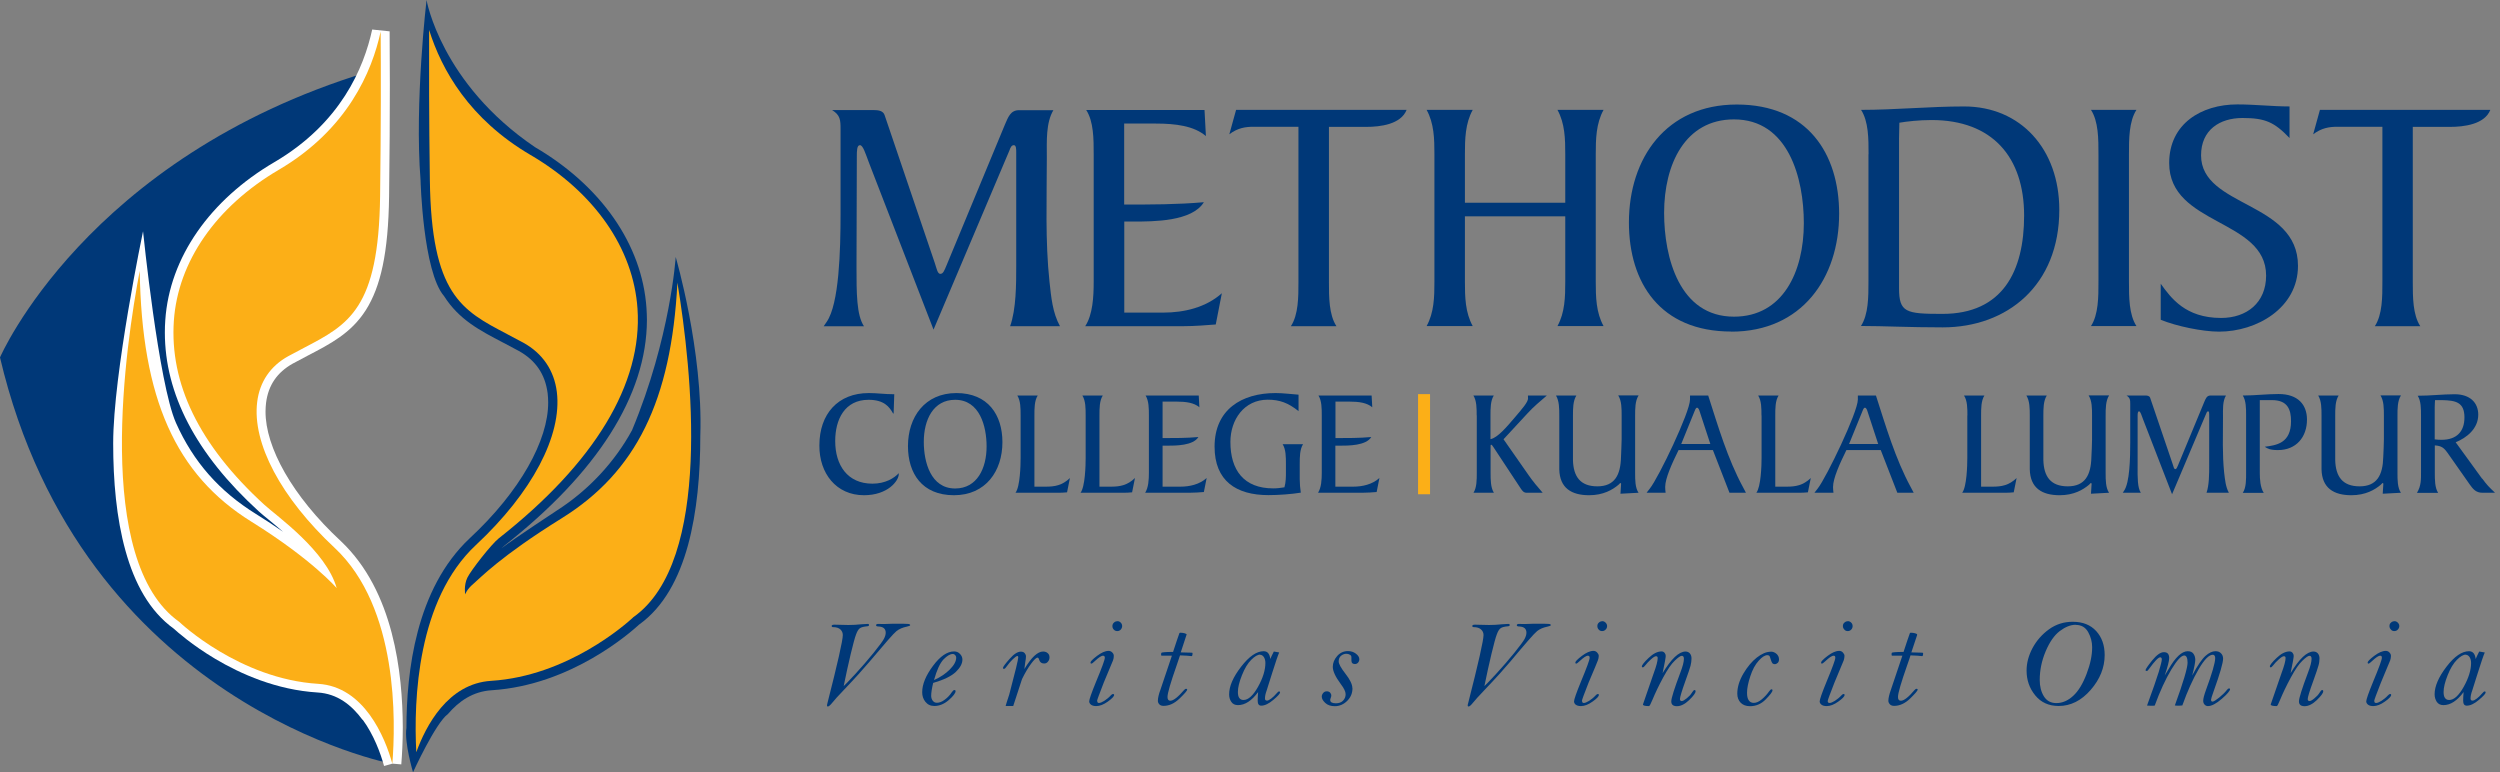 <svg width="259" height="80" viewBox="0 0 259 80" fill="none" xmlns="http://www.w3.org/2000/svg">
<rect x="0" y="0" width="259" height="80" fill="#808080" stroke="none"/>
<g clip-path="url(#clip0_1976_1609)">
<path d="M109.149 11.383C108.34 12.713 108.451 14.608 108.451 16.37C108.451 20.582 108.274 24.971 108.728 29.194C108.905 30.779 109.039 32.386 109.814 33.793H104.649C105.281 32.031 105.281 29.437 105.281 27.476V15.816C105.281 15.461 105.281 15.04 105.037 15.04C104.794 15.04 104.683 15.284 104.583 15.572L96.714 34.148L90.042 16.902C89.654 15.882 89.41 15.04 89.088 15.04C88.767 15.04 88.767 15.672 88.767 16.204L88.734 27.62C88.734 30.357 88.734 32.641 89.51 33.804H85.331L85.641 33.35C86.938 31.488 87.082 25.946 87.082 22.145V13.367C87.082 12.424 87.049 11.926 86.207 11.405H90.562C90.984 11.405 91.505 11.471 91.649 11.937L96.847 27.254C97.024 27.775 97.124 28.373 97.412 28.373C97.722 28.373 97.833 28.019 98.044 27.531L104.117 12.89C104.439 12.158 104.683 11.416 105.558 11.416H109.138L109.149 11.383Z" fill="#003878"/>
<path d="M116.475 32.386H120.51C122.682 32.386 124.932 31.854 126.584 30.38L125.952 33.616C124.999 33.682 123.846 33.793 122.582 33.793H112.43C113.206 32.596 113.306 30.768 113.306 29.194V15.993C113.306 14.409 113.306 12.591 112.53 11.394H124.788L124.932 14.098C123.702 13.045 121.807 12.801 119.734 12.801H116.464V21.192C119.169 21.192 122.017 21.192 124.722 20.948C123.491 22.954 119.523 22.954 117.351 22.954H116.475V32.397V32.386Z" fill="#003878"/>
<path d="M133.743 33.782C134.519 32.585 134.519 30.767 134.519 29.183V13.134H129.853C129.044 13.134 128.235 13.245 127.359 13.91L128.058 11.383H145.725C145.126 12.89 142.987 13.145 141.546 13.145H137.678V29.194C137.678 30.779 137.678 32.596 138.454 33.793H133.743V33.782Z" fill="#003878"/>
<path d="M162.161 15.982C162.161 14.397 162.128 12.79 161.352 11.383H166.129C165.353 12.79 165.32 14.408 165.32 15.982V29.183C165.32 30.767 165.353 32.374 166.129 33.782H161.352C162.128 32.374 162.161 30.756 162.161 29.183V22.41H151.765V29.183C151.765 30.767 151.798 32.374 152.574 33.782H147.797C148.573 32.374 148.606 30.756 148.606 29.183V15.982C148.606 14.397 148.573 12.79 147.797 11.383H152.574C151.798 12.79 151.765 14.408 151.765 15.982V21.003H162.161V15.982Z" fill="#003878"/>
<path d="M179.363 34.348C171.992 34.348 168.756 29.294 168.756 23.043C168.756 16.37 172.624 10.829 179.928 10.829C187.232 10.829 190.535 15.883 190.535 22.134C190.535 28.806 186.667 34.359 179.363 34.359M179.64 12.369C174.586 12.369 172.402 17.002 172.402 22.056C172.402 26.689 173.987 32.807 179.64 32.807C184.694 32.807 186.877 28.174 186.877 23.12C186.877 18.487 185.292 12.369 179.64 12.369Z" fill="#003878"/>
<path d="M193.583 15.983C193.583 14.398 193.583 12.58 192.807 11.383C196.354 11.383 199.9 11.028 203.48 11.028C209.343 11.028 213.344 15.451 213.344 21.735C213.344 29.571 207.936 33.916 201.263 33.916C197.717 33.916 195.256 33.772 192.796 33.772C193.572 32.574 193.572 30.757 193.572 29.172V15.972L193.583 15.983ZM196.741 29.848C196.741 32.375 197.44 32.519 201.23 32.519C207.481 32.519 209.698 28.097 209.698 22.333C209.698 16.26 206.395 12.436 200.111 12.436C198.814 12.436 197.551 12.58 196.775 12.713C196.775 13.245 196.741 13.799 196.741 14.364V29.848Z" fill="#003878"/>
<path d="M217.401 15.982C217.401 14.397 217.401 12.58 216.625 11.383H221.336C220.56 12.58 220.56 14.408 220.56 15.982V29.183C220.56 30.767 220.56 32.585 221.336 33.782H216.625C217.401 32.585 217.401 30.756 217.401 29.183V15.982Z" fill="#003878"/>
<path d="M223.851 29.393C224.904 30.867 226.412 32.94 230.103 32.94C232.774 32.94 234.769 31.355 234.769 28.551C234.769 22.654 224.727 23.386 224.727 16.891C224.727 12.823 228.063 10.817 231.787 10.817C233.616 10.817 235.4 11.028 237.196 11.028V14.298C235.611 12.646 234.669 12.225 232.319 12.225C229.97 12.225 228.03 13.455 228.03 16.093C228.03 21.502 238.071 20.837 238.071 27.542C238.071 31.898 233.815 34.358 229.892 34.358C228.174 34.358 225.47 33.793 223.851 33.128V29.404V29.393Z" fill="#003878"/>
<path d="M246.04 33.782C246.816 32.585 246.816 30.767 246.816 29.183V13.134H242.139C241.33 13.134 240.532 13.245 239.645 13.91L240.344 11.383H257.999C257.401 12.89 255.262 13.145 253.821 13.145H249.964V29.194C249.964 30.779 249.964 32.596 250.74 33.793H246.029L246.04 33.782Z" fill="#003878"/>
<path d="M92.569 42.837H92.524C92.147 42.161 91.604 41.419 89.986 41.419C87.503 41.419 86.528 43.458 86.528 45.697C86.528 48.18 87.792 50.108 90.385 50.108C91.737 50.108 92.657 49.521 93.112 49.022V49.111C93.112 49.82 91.97 51.305 89.51 51.305C86.628 51.305 84.866 49.033 84.888 46.14C84.888 42.904 86.794 40.721 90.008 40.721C90.917 40.721 91.582 40.842 92.646 40.842L92.58 42.837H92.569Z" fill="#003878"/>
<path d="M98.831 51.305C95.517 51.305 94.065 49.033 94.065 46.218C94.065 43.214 95.805 40.721 99.086 40.721C102.366 40.721 103.851 42.993 103.851 45.808C103.851 48.811 102.111 51.305 98.831 51.305ZM98.953 41.419C96.68 41.419 95.705 43.502 95.705 45.775C95.705 47.858 96.415 50.607 98.953 50.607C101.225 50.607 102.211 48.523 102.211 46.251C102.211 44.167 101.502 41.419 98.953 41.419Z" fill="#003878"/>
<path d="M105.736 43.037C105.736 42.328 105.736 41.507 105.392 40.975H107.509C107.165 41.507 107.165 42.328 107.165 43.037V50.418H108.362C109.249 50.418 110.047 50.297 110.845 49.521L110.546 51.006C110.236 51.039 109.903 51.05 109.582 51.05H105.204C105.68 50.441 105.736 48.213 105.736 47.47V43.048V43.037Z" fill="#003878"/>
<path d="M112.474 43.037C112.474 42.328 112.474 41.507 112.131 40.975H114.248C113.904 41.507 113.904 42.328 113.904 43.037V50.418H115.101C115.988 50.418 116.786 50.297 117.584 49.521L117.285 51.006C116.963 51.039 116.642 51.05 116.32 51.05H111.942C112.419 50.441 112.474 48.213 112.474 47.47V43.048V43.037Z" fill="#003878"/>
<path d="M120.465 50.418H122.283C123.259 50.418 124.267 50.186 125.01 49.521L124.721 50.973C124.3 51.006 123.779 51.05 123.203 51.05H118.637C118.98 50.518 119.025 49.687 119.025 48.989V43.048C119.025 42.339 119.025 41.518 118.681 40.975H124.19L124.256 42.194C123.702 41.718 122.848 41.607 121.917 41.607H120.443V45.386C121.662 45.386 122.937 45.386 124.156 45.276C123.602 46.173 121.818 46.173 120.842 46.173H120.443V50.418H120.465Z" fill="#003878"/>
<path d="M134.53 42.594C133.455 41.729 132.557 41.408 131.338 41.408C128.889 41.408 127.47 43.48 127.47 45.786C127.47 48.712 128.867 50.596 131.904 50.596C132.314 50.596 132.679 50.551 133.067 50.485C133.222 49.942 133.222 49.399 133.222 48.856V48.08C133.222 47.37 133.222 46.55 132.879 46.018H134.996C134.652 46.561 134.652 47.382 134.652 48.08V49.665C134.652 50.075 134.697 50.64 134.763 51.039C133.799 51.194 132.502 51.294 131.405 51.294C128.069 51.294 125.83 49.82 125.83 46.273C125.83 42.45 128.612 40.721 132.147 40.721C132.934 40.721 133.721 40.831 134.53 40.887V42.594Z" fill="#003878"/>
<path d="M138.365 50.418H140.183C141.158 50.418 142.167 50.186 142.909 49.521L142.621 50.973C142.2 51.006 141.679 51.05 141.103 51.05H136.548C136.891 50.518 136.935 49.687 136.935 48.989V43.048C136.935 42.339 136.935 41.518 136.592 40.975H142.1L142.167 42.194C141.613 41.718 140.759 41.607 139.828 41.607H138.354V45.386C139.573 45.386 140.848 45.386 142.067 45.276C141.513 46.173 139.728 46.173 138.742 46.173H138.343V50.418H138.365Z" fill="#003878"/>
<path d="M152.984 43.037C152.984 42.328 152.984 41.507 152.641 40.975H154.758C154.414 41.507 154.414 42.328 154.414 43.037V45.497C155.157 45.353 156.099 44.223 156.897 43.292C157.75 42.294 158.304 41.651 158.304 41.275C158.304 41.153 158.304 41.042 158.293 40.975H160.255C159.512 41.618 158.914 42.095 158.216 42.859L155.766 45.508L158.382 49.255C158.814 49.875 159.346 50.507 159.823 51.05H158.16C157.872 51.05 157.728 50.873 157.562 50.629L154.724 46.329C154.658 46.218 154.547 46.074 154.492 46.074C154.425 46.074 154.425 46.151 154.425 46.218V48.978C154.425 49.687 154.425 50.507 154.769 51.05H152.652C152.995 50.518 152.995 49.698 152.995 48.978V43.037H152.984Z" fill="#003878"/>
<path d="M169.753 40.975C169.399 41.529 169.399 42.35 169.399 43.059V49C169.399 49.709 169.399 50.529 169.753 51.05L167.88 51.15L167.947 50.108C167.947 50.108 167.914 50.041 167.869 50.041C167.836 50.041 167.769 50.141 167.681 50.219C167.06 50.74 166.107 51.305 164.633 51.305C162.804 51.305 161.585 50.562 161.541 48.623V43.059C161.541 42.35 161.541 41.529 161.197 40.975H163.314C162.959 41.529 162.959 42.35 162.959 43.059V47.67C163.004 49.354 163.702 50.385 165.486 50.385C167.271 50.385 167.891 49.232 167.936 47.348C167.947 46.75 168.002 46.129 168.002 45.531V43.048C168.002 42.339 168.002 41.518 167.648 40.964H169.764L169.753 40.975Z" fill="#003878"/>
<path d="M179.174 51.05L177.456 46.628H173.899C173.222 48.002 172.513 49.554 172.513 50.452C172.513 50.651 172.535 50.84 172.558 51.05H170.585L170.928 50.607C171.837 49.465 175.085 42.693 175.085 41.397V40.975H176.969C177.977 44.112 178.986 47.548 180.571 50.463L180.881 51.05H179.174ZM176.082 42.616C176.049 42.505 175.96 42.239 175.816 42.239C175.672 42.239 175.583 42.538 175.55 42.616L174.176 45.996H177.19L176.082 42.616Z" fill="#003878"/>
<path d="M182.488 43.037C182.488 42.328 182.488 41.507 182.145 40.975H184.262C183.918 41.507 183.918 42.328 183.918 43.037V50.418H185.115C186.002 50.418 186.8 50.297 187.598 49.521L187.298 51.006C186.988 51.039 186.656 51.05 186.334 51.05H181.956C182.433 50.441 182.499 48.213 182.499 47.47V43.048L182.488 43.037Z" fill="#003878"/>
<path d="M196.564 51.05L194.846 46.628H191.288C190.612 48.002 189.903 49.554 189.903 50.452C189.903 50.651 189.925 50.84 189.947 51.05H187.974L188.318 50.607C189.216 49.465 192.474 42.693 192.474 41.397V40.975H194.347C195.356 44.112 196.365 47.548 197.95 50.463L198.26 51.05H196.553H196.564ZM193.472 42.616C193.439 42.505 193.35 42.239 193.206 42.239C193.062 42.239 192.973 42.538 192.94 42.616L191.565 45.996H194.58L193.472 42.616Z" fill="#003878"/>
<path d="M203.824 43.037C203.824 42.328 203.824 41.507 203.469 40.975H205.586C205.242 41.507 205.242 42.328 205.242 43.037V50.418H206.439C207.326 50.418 208.124 50.297 208.922 49.521L208.623 51.006C208.301 51.039 207.98 51.05 207.659 51.05H203.281C203.757 50.441 203.813 48.213 203.813 47.47V43.048L203.824 43.037Z" fill="#003878"/>
<path d="M218.498 40.975C218.144 41.529 218.144 42.35 218.144 43.059V49C218.144 49.709 218.144 50.529 218.498 51.05L216.625 51.15L216.692 50.108C216.692 50.108 216.658 50.041 216.614 50.041C216.581 50.041 216.514 50.141 216.426 50.219C215.805 50.74 214.852 51.305 213.378 51.305C211.549 51.305 210.33 50.562 210.285 48.623V43.059C210.285 42.35 210.285 41.529 209.931 40.975H212.048C211.693 41.529 211.693 42.35 211.693 43.059V47.67C211.737 49.354 212.436 50.385 214.22 50.385C216.004 50.385 216.625 49.232 216.669 47.348C216.692 46.75 216.736 46.129 216.736 45.531V43.048C216.736 42.339 216.736 41.518 216.381 40.964H218.498V40.975Z" fill="#003878"/>
<path d="M230.612 40.975C230.247 41.574 230.302 42.427 230.302 43.214C230.302 45.109 230.224 47.082 230.424 48.978C230.513 49.687 230.568 50.418 230.912 51.05H228.595C228.872 50.263 228.872 49.088 228.872 48.202V42.959C228.872 42.804 228.872 42.616 228.761 42.616C228.651 42.616 228.606 42.727 228.562 42.848L225.026 51.205L222.023 43.447C221.856 42.992 221.746 42.616 221.602 42.616C221.457 42.616 221.457 42.904 221.457 43.137V48.268C221.446 49.498 221.446 50.529 221.79 51.05H219.917L220.05 50.851C220.637 50.008 220.693 47.515 220.693 45.808V41.862C220.693 41.441 220.682 41.219 220.305 40.975H222.267C222.455 40.975 222.688 41.009 222.754 41.208L225.093 48.091C225.17 48.324 225.226 48.601 225.348 48.601C225.492 48.601 225.536 48.446 225.636 48.224L228.362 41.64C228.507 41.308 228.617 40.975 229.005 40.975H230.612Z" fill="#003878"/>
<path d="M232.696 43.037C232.696 42.328 232.696 41.508 232.352 40.975C233.616 40.975 234.835 40.82 236.065 40.82C238.072 40.82 239.003 41.929 239.003 43.469C239.003 45.287 237.883 46.628 235.999 46.628C235.157 46.628 234.924 46.473 234.625 46.284C235.844 46.129 237.351 45.919 237.351 43.636C237.351 42.405 236.985 41.452 235.378 41.452H234.115V48.989C234.115 49.62 234.159 50.507 234.525 51.061H232.352C232.718 50.507 232.696 49.632 232.696 48.989V43.048V43.037Z" fill="#003878"/>
<path d="M248.734 40.975C248.379 41.529 248.379 42.35 248.379 43.059V49C248.379 49.709 248.379 50.529 248.734 51.05L246.85 51.15L246.916 50.108C246.916 50.108 246.883 50.041 246.838 50.041C246.805 50.041 246.739 50.141 246.65 50.219C246.029 50.74 245.076 51.305 243.602 51.305C241.773 51.305 240.554 50.562 240.51 48.623V43.059C240.51 42.35 240.51 41.529 240.166 40.975H242.283C241.929 41.529 241.929 42.35 241.929 43.059V47.67C241.973 49.354 242.671 50.385 244.456 50.385C246.24 50.385 246.861 49.232 246.905 47.348C246.927 46.75 246.971 46.129 246.971 45.531V43.048C246.971 42.339 246.971 41.518 246.617 40.964H248.734V40.975Z" fill="#003878"/>
<path d="M257.157 49.576C257.612 50.197 257.833 50.441 258.487 51.05H257.19C256.514 51.05 256.215 50.685 255.86 50.186L253.932 47.437C253.267 46.495 253.156 46.218 252.247 46.14V48.989C252.247 49.698 252.247 50.518 252.591 51.061H250.396C250.851 50.33 250.817 49.576 250.817 48.9V43.059C250.817 42.35 250.817 41.53 250.474 40.998C251.804 40.998 253.067 40.843 254.298 40.843C255.905 40.843 256.747 41.729 256.747 42.959C256.747 44.411 255.55 45.353 254.408 45.819L257.157 49.609V49.576ZM252.236 45.52C252.469 45.553 252.713 45.564 252.945 45.564C254.475 45.564 255.317 44.744 255.317 43.248C255.317 41.674 254.419 41.485 253.012 41.452H252.269C252.258 41.685 252.236 41.951 252.236 42.206V45.52Z" fill="#003878"/>
<path d="M87.37 71.111C87.481 71.022 87.891 70.601 88.59 69.848C89.288 69.094 89.92 68.351 90.507 67.631C91.094 66.899 91.449 66.423 91.571 66.19C91.693 65.957 91.76 65.747 91.76 65.547C91.76 65.137 91.504 64.927 91.017 64.904C90.851 64.904 90.762 64.86 90.762 64.782C90.762 64.683 90.828 64.638 90.984 64.638C91.039 64.638 91.239 64.638 91.56 64.65L92.558 64.616C93.411 64.616 93.91 64.616 94.065 64.638C94.209 64.649 94.298 64.694 94.298 64.76C94.298 64.816 94.187 64.871 93.965 64.915C93.522 65.004 93.156 65.159 92.879 65.381C92.591 65.603 91.66 66.678 90.053 68.584C89.465 69.282 88.59 70.258 87.415 71.488C86.838 72.086 86.439 72.53 86.229 72.796C86.018 73.062 85.863 73.195 85.763 73.195C85.708 73.195 85.675 73.162 85.675 73.106C85.675 73.04 85.697 72.951 85.719 72.862C86.783 68.695 87.315 66.334 87.315 65.791C87.315 65.558 87.226 65.359 87.06 65.204C86.883 65.049 86.639 64.971 86.306 64.971C86.207 64.971 86.162 64.927 86.162 64.849C86.162 64.76 86.251 64.716 86.451 64.716L87.891 64.749C88.312 64.749 88.767 64.727 89.277 64.672C89.543 64.649 89.742 64.638 89.897 64.638C89.986 64.638 90.031 64.672 90.031 64.749C90.031 64.827 89.975 64.871 89.864 64.882C89.487 64.915 89.221 64.982 89.088 65.082C88.944 65.181 88.811 65.392 88.689 65.725C88.567 66.046 88.379 66.733 88.135 67.753C87.891 68.772 87.647 69.892 87.404 71.089" fill="#003878"/>
<path d="M96.68 70.734C96.536 71.333 96.47 71.776 96.47 72.087C96.47 72.275 96.525 72.441 96.625 72.585C96.736 72.73 96.869 72.807 97.057 72.807C97.312 72.807 97.589 72.707 97.877 72.486C98.166 72.275 98.409 72.02 98.609 71.71C98.709 71.566 98.797 71.488 98.875 71.488C98.953 71.488 98.997 71.521 98.997 71.599C98.997 71.81 98.753 72.12 98.288 72.53C97.811 72.94 97.312 73.14 96.802 73.14C96.403 73.14 96.104 72.996 95.871 72.707C95.639 72.419 95.539 72.087 95.539 71.71C95.539 70.89 95.916 69.981 96.658 68.983C97.401 67.986 98.132 67.487 98.842 67.487C99.097 67.487 99.296 67.576 99.462 67.753C99.629 67.93 99.706 68.119 99.706 68.329C99.706 68.751 99.474 69.183 99.008 69.626C98.543 70.058 97.767 70.435 96.692 70.746M96.78 70.446C97.434 70.158 97.966 69.792 98.409 69.349C98.853 68.906 99.063 68.496 99.063 68.119C99.063 68.03 99.03 67.953 98.964 67.875C98.897 67.797 98.82 67.753 98.709 67.753C98.432 67.753 98.11 67.942 97.745 68.318C97.39 68.695 97.057 69.404 96.769 70.435" fill="#003878"/>
<path d="M106.124 69.316C106.489 68.706 106.833 68.251 107.154 67.952C107.476 67.653 107.775 67.498 108.063 67.498C108.252 67.498 108.418 67.553 108.54 67.664C108.673 67.775 108.728 67.919 108.728 68.107C108.728 68.263 108.684 68.407 108.573 68.54C108.473 68.673 108.34 68.739 108.185 68.739C107.908 68.739 107.742 68.617 107.664 68.373C107.62 68.207 107.564 68.13 107.487 68.13C107.354 68.13 107.132 68.34 106.822 68.761C106.511 69.183 106.19 69.715 105.88 70.357L104.971 73.139H104.273H104.184C104.206 73.04 104.328 72.641 104.561 71.942C105.181 69.604 105.492 68.318 105.492 68.085C105.492 68.008 105.459 67.963 105.392 67.963C105.314 67.963 105.159 68.074 104.927 68.296C104.694 68.517 104.505 68.75 104.328 68.994C104.195 69.194 104.095 69.293 104.018 69.293C103.94 69.293 103.907 69.26 103.907 69.194C103.907 69.094 104.129 68.784 104.583 68.274C105.026 67.764 105.425 67.509 105.758 67.509C105.935 67.509 106.068 67.564 106.157 67.664C106.245 67.775 106.29 67.886 106.29 67.997C106.29 68.13 106.268 68.34 106.212 68.639C106.19 68.739 106.168 68.972 106.124 69.327" fill="#003878"/>
<path d="M113.671 72.608C113.671 72.685 113.682 72.729 113.716 72.774C113.749 72.807 113.793 72.829 113.849 72.829C113.982 72.829 114.17 72.752 114.403 72.608C114.636 72.452 114.868 72.275 115.079 72.042C115.168 71.942 115.245 71.898 115.301 71.898C115.378 71.898 115.423 71.931 115.423 71.998C115.423 72.142 115.201 72.375 114.769 72.685C114.336 72.995 113.937 73.151 113.561 73.151C113.328 73.151 113.15 73.095 113.029 73.007C112.907 72.907 112.84 72.796 112.84 72.663C112.84 72.475 113.073 71.798 113.549 70.635C114.159 69.172 114.458 68.351 114.458 68.152C114.458 68.074 114.447 68.019 114.414 67.986C114.381 67.952 114.336 67.93 114.281 67.93C114.093 67.93 113.804 68.13 113.394 68.518C113.239 68.673 113.128 68.751 113.062 68.751C113.006 68.751 112.973 68.717 112.973 68.64C112.973 68.529 113.195 68.296 113.649 67.952C114.104 67.609 114.503 67.431 114.857 67.431C115.001 67.431 115.123 67.487 115.234 67.598C115.345 67.709 115.389 67.819 115.389 67.952C115.389 68.108 115.367 68.263 115.312 68.407C115.256 68.562 114.935 69.327 114.347 70.723C113.893 71.898 113.66 72.519 113.66 72.585M115.755 64.35C115.899 64.35 116.01 64.406 116.11 64.505C116.209 64.605 116.254 64.727 116.254 64.86C116.254 64.993 116.198 65.126 116.11 65.226C116.01 65.326 115.899 65.381 115.755 65.381C115.611 65.381 115.489 65.337 115.389 65.226C115.29 65.126 115.245 65.004 115.245 64.86C115.245 64.716 115.301 64.594 115.4 64.505C115.5 64.406 115.622 64.361 115.755 64.361" fill="#003878"/>
<path d="M122.25 67.897C122.217 68.019 122.095 68.362 121.906 68.917C121.275 70.723 120.953 71.809 120.953 72.209C120.953 72.463 121.053 72.596 121.241 72.596C121.563 72.596 122.028 72.231 122.66 71.499C122.738 71.41 122.815 71.355 122.871 71.355C122.948 71.355 122.992 71.388 122.992 71.444C122.992 71.555 122.726 71.865 122.194 72.375C121.662 72.885 121.119 73.128 120.543 73.128C120.344 73.128 120.199 73.073 120.1 72.962C120 72.851 119.956 72.729 119.956 72.608C119.956 72.319 120.044 71.92 120.233 71.422C120.244 71.388 120.632 70.225 121.408 67.93H120.798H120.377C120.31 67.93 120.288 67.897 120.288 67.842C120.288 67.72 120.299 67.642 120.332 67.62C120.355 67.598 120.477 67.587 120.676 67.564C120.887 67.542 121.164 67.542 121.529 67.542C121.64 67.188 121.773 66.778 121.929 66.334L122.183 65.603C122.183 65.603 122.217 65.547 122.261 65.547C122.416 65.547 122.571 65.57 122.715 65.603C122.859 65.647 122.937 65.691 122.937 65.736L122.915 65.791L122.327 67.587L123.125 67.609C123.391 67.609 123.524 67.62 123.536 67.631C123.536 67.631 123.547 67.653 123.547 67.675C123.547 67.875 123.513 67.975 123.447 67.975L122.97 67.93L122.261 67.897H122.25Z" fill="#003878"/>
<path d="M132.524 67.598C132.402 67.864 132.158 68.573 131.793 69.737L131.227 71.532C131.106 71.854 131.05 72.142 131.05 72.364C131.05 72.508 131.128 72.585 131.261 72.585C131.36 72.585 131.505 72.519 131.693 72.375C131.881 72.231 132.07 72.053 132.247 71.843C132.369 71.699 132.447 71.632 132.502 71.632C132.58 71.632 132.613 71.665 132.613 71.743C132.613 71.854 132.38 72.12 131.915 72.508C131.449 72.907 131.028 73.106 130.662 73.106C130.418 73.106 130.296 72.94 130.296 72.597C130.296 72.364 130.308 72.064 130.341 71.699C129.676 72.597 128.978 73.051 128.257 73.051C127.947 73.051 127.714 72.94 127.559 72.707C127.404 72.475 127.337 72.22 127.337 71.931C127.337 71.1 127.747 70.147 128.579 69.072C129.41 67.997 130.186 67.465 130.917 67.465C131.106 67.465 131.272 67.531 131.383 67.664C131.493 67.797 131.571 67.997 131.604 68.274C131.682 68.074 131.804 67.82 131.97 67.498C132.103 67.52 132.236 67.542 132.369 67.565C132.458 67.587 132.513 67.598 132.546 67.598M130.54 67.82C130.296 67.82 129.986 67.997 129.62 68.363C129.266 68.717 128.944 69.249 128.667 69.948C128.39 70.646 128.246 71.222 128.246 71.688C128.246 71.965 128.29 72.175 128.39 72.308C128.49 72.452 128.634 72.519 128.822 72.519C129.321 72.519 129.82 72.064 130.33 71.156C130.84 70.247 131.094 69.415 131.094 68.684C131.094 68.44 131.039 68.241 130.939 68.075C130.828 67.919 130.695 67.831 130.529 67.831" fill="#003878"/>
<path d="M140.116 71.299C140.116 71.809 139.939 72.241 139.573 72.607C139.207 72.973 138.775 73.161 138.288 73.161C137.866 73.161 137.534 73.05 137.29 72.818C137.046 72.585 136.935 72.374 136.935 72.175C136.935 72.042 136.98 71.92 137.079 71.798C137.179 71.676 137.301 71.621 137.456 71.621C137.6 71.621 137.711 71.665 137.8 71.754C137.878 71.842 137.922 71.942 137.922 72.064C137.922 72.131 137.9 72.208 137.866 72.297C137.822 72.397 137.811 72.474 137.811 72.519C137.811 72.629 137.855 72.718 137.955 72.773C138.055 72.829 138.199 72.862 138.387 72.862C138.709 72.862 138.964 72.773 139.141 72.585C139.318 72.397 139.407 72.186 139.407 71.92C139.407 71.654 139.241 71.31 138.897 70.856C138.354 70.124 138.077 69.526 138.077 69.083C138.077 68.684 138.232 68.307 138.531 67.963C138.831 67.62 139.208 67.453 139.651 67.453C139.961 67.453 140.238 67.542 140.471 67.719C140.704 67.897 140.826 68.085 140.826 68.296C140.826 68.429 140.781 68.551 140.693 68.65C140.604 68.75 140.493 68.794 140.371 68.794C140.127 68.794 140.006 68.672 140.006 68.418V68.074C140.006 67.974 139.961 67.897 139.85 67.83C139.739 67.764 139.618 67.731 139.485 67.731C139.296 67.731 139.108 67.797 138.942 67.93C138.775 68.063 138.687 68.262 138.687 68.517C138.687 68.772 138.93 69.216 139.407 69.825C139.873 70.424 140.105 70.911 140.105 71.299" fill="#003878"/>
<path d="M153.749 71.111C153.86 71.022 154.27 70.601 154.968 69.848C155.666 69.094 156.298 68.351 156.886 67.631C157.473 66.899 157.828 66.423 157.95 66.19C158.071 65.957 158.138 65.747 158.138 65.547C158.138 65.137 157.894 64.927 157.395 64.904C157.229 64.904 157.14 64.86 157.14 64.782C157.14 64.683 157.218 64.638 157.362 64.638C157.418 64.638 157.617 64.638 157.938 64.65L158.936 64.616C159.789 64.616 160.288 64.616 160.443 64.638C160.599 64.649 160.665 64.694 160.665 64.76C160.665 64.816 160.554 64.871 160.332 64.915C159.889 65.004 159.523 65.159 159.246 65.381C158.958 65.603 158.027 66.678 156.431 68.584C155.844 69.282 154.968 70.258 153.793 71.488C153.217 72.086 152.818 72.53 152.607 72.796C152.397 73.062 152.242 73.195 152.142 73.195C152.086 73.195 152.053 73.162 152.053 73.106C152.053 73.04 152.064 72.951 152.098 72.862C153.162 68.695 153.694 66.334 153.694 65.791C153.694 65.558 153.605 65.359 153.428 65.204C153.25 65.049 153.006 64.971 152.674 64.971C152.574 64.971 152.53 64.927 152.53 64.849C152.53 64.76 152.618 64.716 152.818 64.716L154.259 64.749C154.68 64.749 155.134 64.727 155.644 64.672C155.91 64.649 156.11 64.638 156.265 64.638C156.354 64.638 156.409 64.672 156.409 64.749C156.409 64.827 156.354 64.871 156.243 64.882C155.855 64.915 155.6 64.982 155.467 65.082C155.323 65.181 155.19 65.392 155.068 65.725C154.946 66.046 154.758 66.733 154.514 67.753C154.27 68.772 154.026 69.892 153.782 71.089" fill="#003878"/>
<path d="M163.901 72.608C163.901 72.685 163.912 72.729 163.946 72.774C163.979 72.807 164.023 72.829 164.079 72.829C164.212 72.829 164.4 72.752 164.633 72.608C164.866 72.452 165.098 72.275 165.309 72.042C165.398 71.942 165.475 71.898 165.531 71.898C165.608 71.898 165.641 71.931 165.641 71.998C165.641 72.142 165.431 72.375 164.988 72.685C164.555 72.995 164.156 73.151 163.779 73.151C163.547 73.151 163.369 73.095 163.247 73.007C163.125 72.907 163.07 72.796 163.07 72.663C163.07 72.475 163.303 71.798 163.779 70.635C164.389 69.172 164.688 68.351 164.688 68.152C164.688 68.074 164.677 68.019 164.644 67.986C164.611 67.952 164.566 67.93 164.511 67.93C164.322 67.93 164.034 68.13 163.624 68.518C163.458 68.673 163.358 68.751 163.292 68.751C163.236 68.751 163.203 68.717 163.203 68.64C163.203 68.529 163.425 68.296 163.879 67.952C164.334 67.609 164.733 67.431 165.087 67.431C165.231 67.431 165.353 67.487 165.464 67.598C165.564 67.709 165.63 67.819 165.63 67.952C165.63 68.108 165.597 68.263 165.542 68.407C165.497 68.562 165.165 69.327 164.577 70.723C164.112 71.898 163.89 72.519 163.89 72.585M165.985 64.35C166.118 64.35 166.24 64.406 166.34 64.505C166.439 64.605 166.495 64.727 166.495 64.86C166.495 64.993 166.451 65.126 166.34 65.226C166.24 65.326 166.129 65.381 165.985 65.381C165.841 65.381 165.719 65.337 165.63 65.226C165.531 65.126 165.486 65.004 165.486 64.86C165.486 64.716 165.531 64.594 165.641 64.505C165.741 64.406 165.863 64.361 165.996 64.361" fill="#003878"/>
<path d="M172.225 69.77C172.679 69.017 173.112 68.44 173.511 68.063C173.91 67.686 174.287 67.498 174.619 67.498C174.819 67.498 174.974 67.576 175.085 67.709C175.195 67.853 175.24 68.019 175.24 68.219C175.24 68.462 175.206 68.717 175.14 68.972C175.073 69.227 174.896 69.759 174.608 70.546C174.231 71.599 174.043 72.231 174.043 72.419C174.043 72.563 174.109 72.63 174.231 72.63C174.342 72.63 174.519 72.53 174.752 72.342C174.985 72.153 175.162 71.965 175.273 71.776C175.384 71.588 175.484 71.488 175.55 71.488C175.628 71.488 175.661 71.532 175.661 71.621C175.661 71.799 175.439 72.098 174.996 72.53C174.553 72.951 174.131 73.162 173.732 73.162C173.333 73.162 173.145 72.996 173.145 72.663C173.145 72.331 173.466 71.322 174.087 69.671C174.331 69.039 174.453 68.562 174.453 68.241C174.453 68.141 174.431 68.063 174.397 68.019C174.364 67.964 174.298 67.942 174.231 67.942C174.098 67.942 173.854 68.108 173.511 68.44C173.156 68.773 172.757 69.349 172.303 70.191C171.848 71.034 171.482 71.799 171.194 72.497C171.017 72.929 170.895 73.151 170.84 73.151C170.418 73.151 170.208 73.095 170.208 72.984L170.23 72.918L171.316 69.77C171.604 68.994 171.737 68.474 171.737 68.174C171.737 68.041 171.682 67.986 171.56 67.986C171.449 67.986 171.272 68.097 171.039 68.307C170.806 68.518 170.607 68.728 170.463 68.917C170.352 69.061 170.263 69.138 170.197 69.138C170.13 69.138 170.097 69.105 170.097 69.039C170.097 68.906 170.33 68.606 170.795 68.163C171.261 67.72 171.704 67.487 172.136 67.487C172.269 67.487 172.38 67.543 172.458 67.642C172.535 67.742 172.569 67.842 172.569 67.953C172.569 68.119 172.458 68.74 172.236 69.781" fill="#003878"/>
<path d="M183.453 67.509C183.674 67.509 183.874 67.587 184.051 67.742C184.217 67.897 184.306 68.086 184.306 68.307C184.306 68.463 184.262 68.584 184.173 68.673C184.084 68.751 183.984 68.806 183.885 68.806C183.763 68.806 183.674 68.773 183.608 68.695C183.552 68.618 183.497 68.485 183.441 68.296C183.386 68.097 183.342 67.975 183.286 67.93C183.231 67.886 183.164 67.875 183.098 67.875C182.843 67.875 182.544 68.064 182.2 68.451C181.845 68.839 181.557 69.371 181.336 70.047C181.114 70.724 180.992 71.3 180.992 71.765C180.992 72.12 181.047 72.375 181.169 72.552C181.291 72.73 181.457 72.818 181.701 72.818C181.956 72.818 182.233 72.696 182.533 72.441C182.832 72.186 183.076 71.921 183.275 71.632C183.375 71.488 183.464 71.411 183.53 71.411C183.597 71.411 183.63 71.444 183.63 71.522C183.63 71.665 183.397 71.976 182.932 72.453C182.466 72.929 181.923 73.162 181.302 73.162C180.892 73.162 180.571 73.04 180.338 72.807C180.105 72.563 179.983 72.253 179.983 71.865C179.983 71.189 180.194 70.502 180.615 69.781C181.036 69.072 181.502 68.518 182.012 68.119C182.521 67.72 182.998 67.52 183.441 67.52" fill="#003878"/>
<path d="M189.349 72.608C189.349 72.685 189.36 72.729 189.393 72.774C189.426 72.807 189.482 72.829 189.537 72.829C189.67 72.829 189.859 72.752 190.091 72.608C190.324 72.452 190.557 72.275 190.768 72.042C190.856 71.942 190.934 71.898 190.989 71.898C191.067 71.898 191.1 71.931 191.1 71.998C191.1 72.142 190.889 72.375 190.446 72.685C190.014 72.995 189.615 73.151 189.238 73.151C188.994 73.151 188.817 73.095 188.706 73.007C188.584 72.907 188.518 72.796 188.518 72.663C188.518 72.475 188.75 71.798 189.227 70.635C189.837 69.172 190.136 68.351 190.136 68.152C190.136 68.074 190.125 68.019 190.103 67.986C190.069 67.952 190.025 67.93 189.97 67.93C189.781 67.93 189.493 68.13 189.083 68.518C188.917 68.673 188.806 68.751 188.75 68.751C188.695 68.751 188.662 68.717 188.662 68.64C188.662 68.529 188.883 68.296 189.338 67.952C189.792 67.609 190.191 67.431 190.546 67.431C190.69 67.431 190.823 67.487 190.923 67.598C191.022 67.709 191.089 67.819 191.089 67.952C191.089 68.108 191.056 68.263 191.011 68.407C190.956 68.562 190.635 69.327 190.047 70.723C189.582 71.898 189.36 72.519 189.36 72.585M191.433 64.35C191.566 64.35 191.687 64.406 191.787 64.505C191.887 64.605 191.931 64.727 191.931 64.86C191.931 64.993 191.887 65.126 191.787 65.226C191.687 65.326 191.577 65.381 191.433 65.381C191.288 65.381 191.167 65.337 191.078 65.226C190.978 65.126 190.923 65.004 190.923 64.86C190.923 64.716 190.967 64.594 191.078 64.505C191.178 64.406 191.3 64.361 191.433 64.361" fill="#003878"/>
<path d="M197.927 67.897C197.894 68.019 197.783 68.362 197.584 68.917C196.952 70.723 196.631 71.809 196.631 72.209C196.631 72.463 196.73 72.596 196.93 72.596C197.251 72.596 197.717 72.231 198.337 71.499C198.415 71.41 198.493 71.355 198.548 71.355C198.626 71.355 198.67 71.388 198.67 71.444C198.67 71.555 198.404 71.865 197.883 72.375C197.351 72.885 196.797 73.128 196.232 73.128C196.032 73.128 195.888 73.073 195.788 72.962C195.689 72.851 195.633 72.729 195.633 72.608C195.633 72.319 195.733 71.92 195.91 71.422C195.921 71.388 196.309 70.225 197.085 67.93H196.475H196.054C195.988 67.93 195.966 67.897 195.966 67.842C195.966 67.72 195.977 67.642 195.999 67.62C196.021 67.598 196.143 67.587 196.354 67.564C196.564 67.542 196.841 67.542 197.207 67.542C197.318 67.188 197.451 66.778 197.606 66.334L197.861 65.603C197.861 65.603 197.905 65.547 197.938 65.547C198.094 65.547 198.238 65.57 198.393 65.603C198.537 65.647 198.615 65.691 198.615 65.736V65.791L198.016 67.587L198.803 67.609C199.069 67.609 199.202 67.62 199.213 67.631C199.224 67.631 199.235 67.653 199.235 67.675C199.235 67.875 199.202 67.975 199.135 67.975L198.659 67.93L197.938 67.897H197.927Z" fill="#003878"/>
<path d="M214.741 64.417C215.772 64.417 216.581 64.738 217.168 65.381C217.756 66.024 218.044 66.855 218.044 67.864C218.044 69.161 217.556 70.369 216.592 71.477C215.628 72.585 214.519 73.14 213.278 73.14C212.258 73.14 211.449 72.774 210.851 72.042C210.252 71.311 209.953 70.457 209.953 69.471C209.953 68.684 210.163 67.908 210.574 67.132C210.995 66.357 211.56 65.714 212.28 65.193C213.001 64.672 213.821 64.417 214.73 64.417M215.04 64.727C214.508 64.727 213.965 64.949 213.389 65.381C212.823 65.814 212.336 66.512 211.926 67.487C211.516 68.463 211.316 69.449 211.316 70.446C211.316 71.111 211.46 71.677 211.748 72.142C212.037 72.608 212.469 72.84 213.045 72.84C213.666 72.84 214.242 72.585 214.785 72.087C215.328 71.588 215.783 70.834 216.171 69.815C216.559 68.806 216.747 67.886 216.747 67.066C216.747 66.512 216.614 65.991 216.337 65.492C216.06 64.993 215.628 64.738 215.04 64.738" fill="#003878"/>
<path d="M222.433 73.095C223.031 71.455 223.441 70.291 223.652 69.593C223.863 68.895 223.962 68.474 223.962 68.318C223.962 68.241 223.951 68.185 223.918 68.152C223.896 68.119 223.851 68.097 223.796 68.097C223.608 68.097 223.22 68.496 222.654 69.282C222.544 69.438 222.466 69.515 222.411 69.515C222.333 69.515 222.278 69.482 222.278 69.427C222.278 69.327 222.51 68.983 222.965 68.418C223.43 67.853 223.829 67.565 224.173 67.565C224.361 67.565 224.505 67.609 224.594 67.72C224.683 67.82 224.727 67.975 224.727 68.174C224.727 68.484 224.572 69.083 224.262 69.981C224.328 69.892 224.45 69.681 224.649 69.349C225.37 68.085 226.046 67.465 226.645 67.465C226.922 67.465 227.121 67.553 227.243 67.731C227.365 67.908 227.431 68.119 227.431 68.352C227.431 68.595 227.332 69.15 227.11 69.981C227.664 68.939 228.13 68.263 228.495 67.942C228.861 67.62 229.205 67.465 229.526 67.465C229.759 67.465 229.947 67.531 230.091 67.675C230.236 67.82 230.313 68.008 230.313 68.23C230.313 68.662 229.992 69.792 229.327 71.632C229.149 72.12 229.061 72.419 229.061 72.508C229.061 72.563 229.083 72.608 229.105 72.641C229.127 72.674 229.172 72.685 229.227 72.685C229.338 72.685 229.559 72.541 229.914 72.264C230.258 71.976 230.513 71.732 230.69 71.499C230.779 71.377 230.856 71.322 230.934 71.322C231 71.322 231.034 71.344 231.034 71.4C231.034 71.555 230.756 71.898 230.18 72.397C229.604 72.896 229.127 73.151 228.739 73.151C228.606 73.151 228.484 73.095 228.396 72.996C228.296 72.885 228.252 72.763 228.252 72.597C228.252 72.375 228.351 71.998 228.54 71.477C229.172 69.759 229.493 68.662 229.493 68.185C229.493 68.063 229.471 67.975 229.426 67.919C229.393 67.864 229.327 67.831 229.249 67.831C228.85 67.831 228.362 68.329 227.775 69.338C227.188 70.347 226.622 71.588 226.09 73.084C225.935 73.106 225.78 73.106 225.625 73.106C225.503 73.106 225.403 73.106 225.314 73.084C226.201 70.657 226.633 69.172 226.633 68.651C226.633 68.407 226.6 68.219 226.545 68.097C226.489 67.975 226.401 67.908 226.29 67.908C225.98 67.908 225.536 68.396 224.938 69.382C224.35 70.369 223.774 71.599 223.231 73.095C223.12 73.117 223.031 73.117 222.976 73.117C222.943 73.117 222.898 73.117 222.821 73.117C222.677 73.106 222.533 73.095 222.411 73.095" fill="#003878"/>
<path d="M237.285 69.77C237.739 69.017 238.171 68.44 238.57 68.063C238.969 67.686 239.346 67.498 239.679 67.498C239.878 67.498 240.033 67.576 240.144 67.709C240.255 67.853 240.299 68.019 240.299 68.219C240.299 68.462 240.266 68.717 240.188 68.972C240.111 69.227 239.945 69.759 239.656 70.546C239.268 71.599 239.08 72.231 239.08 72.419C239.08 72.563 239.147 72.63 239.268 72.63C239.379 72.63 239.557 72.53 239.778 72.342C240.011 72.153 240.188 71.965 240.299 71.776C240.41 71.588 240.499 71.488 240.576 71.488C240.654 71.488 240.687 71.532 240.687 71.621C240.687 71.799 240.465 72.098 240.022 72.53C239.579 72.951 239.158 73.162 238.759 73.162C238.36 73.162 238.171 72.996 238.171 72.663C238.171 72.331 238.493 71.322 239.113 69.671C239.357 69.039 239.479 68.562 239.479 68.241C239.479 68.141 239.457 68.063 239.424 68.019C239.39 67.964 239.335 67.942 239.257 67.942C239.124 67.942 238.881 68.108 238.537 68.44C238.182 68.773 237.783 69.349 237.329 70.191C236.874 71.034 236.509 71.799 236.221 72.497C236.043 72.929 235.932 73.151 235.877 73.151C235.456 73.151 235.245 73.095 235.245 72.984L235.267 72.918L236.354 69.77C236.642 68.994 236.786 68.474 236.786 68.174C236.786 68.041 236.73 67.986 236.608 67.986C236.498 67.986 236.32 68.097 236.088 68.307C235.844 68.518 235.655 68.728 235.511 68.917C235.4 69.061 235.312 69.138 235.245 69.138C235.179 69.138 235.157 69.105 235.157 69.039C235.157 68.906 235.389 68.606 235.855 68.163C236.32 67.72 236.764 67.487 237.196 67.487C237.329 67.487 237.44 67.543 237.517 67.642C237.595 67.742 237.628 67.842 237.628 67.953C237.628 68.119 237.517 68.74 237.296 69.781" fill="#003878"/>
<path d="M245.974 72.608C245.974 72.685 245.996 72.729 246.018 72.774C246.052 72.807 246.096 72.829 246.162 72.829C246.295 72.829 246.484 72.752 246.717 72.608C246.949 72.452 247.182 72.275 247.393 72.042C247.481 71.942 247.559 71.898 247.614 71.898C247.692 71.898 247.725 71.931 247.725 71.998C247.725 72.142 247.515 72.375 247.071 72.685C246.639 72.995 246.24 73.151 245.863 73.151C245.63 73.151 245.442 73.095 245.331 73.007C245.209 72.907 245.143 72.796 245.143 72.663C245.143 72.475 245.375 71.798 245.852 70.635C246.462 69.172 246.761 68.351 246.761 68.152C246.761 68.074 246.75 68.019 246.728 67.986C246.694 67.952 246.65 67.93 246.595 67.93C246.406 67.93 246.118 68.13 245.708 68.518C245.553 68.673 245.431 68.751 245.375 68.751C245.32 68.751 245.287 68.717 245.287 68.64C245.287 68.529 245.508 68.296 245.963 67.952C246.417 67.609 246.816 67.431 247.171 67.431C247.315 67.431 247.448 67.487 247.548 67.598C247.648 67.709 247.703 67.819 247.703 67.952C247.703 68.108 247.67 68.263 247.625 68.407C247.57 68.562 247.249 69.327 246.661 70.723C246.196 71.898 245.974 72.519 245.974 72.585M248.058 64.35C248.191 64.35 248.313 64.406 248.412 64.505C248.512 64.605 248.568 64.727 248.568 64.86C248.568 64.993 248.512 65.126 248.412 65.226C248.313 65.326 248.202 65.381 248.058 65.381C247.914 65.381 247.792 65.337 247.703 65.226C247.603 65.126 247.548 65.004 247.548 64.86C247.548 64.716 247.592 64.594 247.703 64.505C247.803 64.406 247.925 64.361 248.058 64.361" fill="#003878"/>
<path d="M257.423 67.598C257.301 67.864 257.057 68.573 256.692 69.737L256.126 71.532C256.004 71.854 255.949 72.142 255.949 72.364C255.949 72.508 256.015 72.585 256.16 72.585C256.259 72.585 256.403 72.519 256.592 72.375C256.78 72.231 256.969 72.053 257.146 71.843C257.268 71.699 257.357 71.632 257.401 71.632C257.479 71.632 257.512 71.665 257.512 71.743C257.512 71.854 257.279 72.12 256.813 72.508C256.348 72.907 255.927 73.106 255.561 73.106C255.306 73.106 255.184 72.94 255.184 72.597C255.184 72.364 255.195 72.064 255.229 71.699C254.564 72.597 253.865 73.051 253.145 73.051C252.835 73.051 252.602 72.94 252.447 72.707C252.303 72.475 252.225 72.22 252.225 71.931C252.225 71.1 252.635 70.147 253.455 69.072C254.275 67.997 255.062 67.465 255.794 67.465C255.982 67.465 256.137 67.531 256.259 67.664C256.37 67.797 256.448 67.997 256.481 68.274C256.559 68.074 256.681 67.82 256.847 67.498C256.98 67.52 257.113 67.542 257.246 67.565C257.334 67.587 257.39 67.598 257.423 67.598ZM255.45 67.82C255.195 67.82 254.896 67.997 254.53 68.363C254.176 68.717 253.854 69.249 253.577 69.948C253.3 70.646 253.156 71.222 253.156 71.688C253.156 71.965 253.2 72.175 253.3 72.308C253.4 72.452 253.544 72.519 253.732 72.519C254.231 72.519 254.73 72.064 255.24 71.156C255.749 70.247 256.004 69.415 256.004 68.684C256.004 68.44 255.949 68.241 255.849 68.075C255.738 67.919 255.605 67.831 255.439 67.831" fill="#003878"/>
<path d="M42.782 79.978C42.782 79.978 41.873 76.941 42.106 75.412C42.117 69.626 43.07 61.025 48.656 55.772C53.91 50.895 56.813 45.586 56.791 41.685C56.791 41.363 56.769 41.042 56.736 40.743C56.481 38.77 55.495 37.329 53.743 36.354C53.2 36.054 52.657 35.766 52.136 35.5L52.092 35.478C49.742 34.248 47.559 33.128 46.007 30.679C43.813 28.141 43.569 18.664 43.569 18.664C42.937 10.618 44.19 0 44.19 0C44.19 0 45.675 8.634 55.417 15.24C62.255 19.241 66.534 25.314 66.977 31.942C66.999 32.33 67.021 32.729 67.021 33.128C67.01 41.009 61.801 49.022 52.247 56.536C52.169 56.603 52.059 56.692 51.948 56.802C53.389 55.716 57.689 52.89 57.689 52.89C61.014 50.762 63.707 47.825 65.481 44.566C69.471 34.99 70.003 26.622 70.003 26.622C70.003 26.622 72.851 36.354 72.552 45.132C72.552 49.077 72.219 53.023 71.277 56.481C70.335 59.906 68.772 62.876 66.201 64.716C65.37 65.47 59.219 70.978 50.939 71.51C49 71.632 47.559 72.629 46.406 73.971C45.12 74.902 42.793 80 42.793 80" fill="#003878"/>
<path d="M32.962 70.834C24.838 70.324 18.642 64.494 18.587 64.428C9.631 58.11 13.045 35.578 14.475 28.052C14.685 41.308 18.21 49.155 26.024 54.02C32.352 57.955 34.88 60.914 34.88 60.914C33.804 57.068 28.673 53.455 27.409 52.303C20.538 46.029 17.578 39.645 18.011 33.228C18.432 27.088 22.389 21.391 28.883 17.578C33.827 14.675 36.553 10.895 38.06 7.47C8.911 16.359 0 37.03 0 37.03C8.49 73.073 40.632 79.135 40.632 79.135C39.867 76.331 37.672 71.122 32.94 70.834" fill="#003878"/>
<path d="M37.562 74.58C36.409 73.017 34.935 71.865 32.907 71.743C28.64 71.477 24.938 69.826 22.289 68.252C19.872 66.811 18.365 65.459 18.011 65.137C15.483 63.32 13.932 60.416 13.001 57.057C12.059 53.677 11.726 49.798 11.726 45.93C11.726 38.714 14.819 23.962 14.819 23.962C14.819 23.962 16.426 39.745 18.232 43.813C20.05 47.88 22.732 50.895 26.512 53.245C27.553 53.888 28.484 54.508 29.327 55.096C28.263 54.165 27.32 53.444 26.811 52.979C20.26 47.005 17.079 40.776 17.079 34.447C17.079 34.015 17.091 33.594 17.124 33.162C17.567 26.667 21.757 20.704 28.44 16.791C35.301 12.757 37.695 7.038 38.559 3.059L40.366 3.247C40.377 4.777 40.388 6.628 40.388 8.756C40.388 12.014 40.366 15.916 40.31 20.327C40.233 26.235 39.424 29.715 37.905 32.12C36.376 34.525 34.225 35.622 31.909 36.83C31.388 37.107 30.867 37.373 30.324 37.672C28.706 38.581 27.797 39.911 27.564 41.729C27.531 42.017 27.509 42.316 27.509 42.616C27.487 46.318 30.269 51.383 35.312 56.06C40.809 61.247 41.707 69.759 41.729 75.334C41.729 76.897 41.651 78.227 41.574 79.191L40.665 79.113L39.789 79.357C39.424 78.027 38.714 76.11 37.573 74.558" fill="white"/>
<path d="M19.285 63.829C19.285 63.829 19.396 63.929 19.485 64.007C19.662 64.162 19.939 64.383 20.271 64.66C20.959 65.204 21.967 65.935 23.209 66.678C25.702 68.163 29.149 69.681 33.017 69.914C35.733 70.08 37.717 71.676 39.025 73.494C39.346 73.926 39.634 74.381 39.889 74.835C39.845 69.471 38.748 61.779 34.081 57.434C34.824 58.42 35.434 59.507 35.755 60.659L34.181 61.502C34.181 61.502 34.159 61.468 34.081 61.391C34.004 61.313 33.893 61.191 33.727 61.025C33.405 60.704 32.907 60.227 32.219 59.629C30.834 58.432 28.662 56.736 25.525 54.796C21.48 52.28 18.498 48.944 16.547 44.555C15.428 42.05 14.641 39.213 14.153 35.999C13.788 39.047 13.522 42.505 13.522 45.929C13.522 49.687 13.854 53.422 14.73 56.57C15.605 59.717 17.024 62.233 19.086 63.685L19.207 63.785C19.207 63.785 19.23 63.807 19.263 63.829" fill="white"/>
<path d="M29.371 18.365C23.076 22.067 19.34 27.52 18.953 33.294C18.93 33.682 18.919 34.07 18.919 34.458C18.919 40.144 21.735 45.852 28.052 51.638C28.473 52.025 29.537 52.834 30.723 53.898C27.531 50.053 25.702 46.14 25.691 42.649C25.691 42.272 25.713 41.895 25.758 41.529C26.035 39.18 27.365 37.24 29.46 36.099C30.025 35.788 30.568 35.511 31.089 35.234C33.439 34.004 35.157 33.084 36.376 31.155C37.606 29.227 38.426 26.079 38.493 20.316C38.548 15.916 38.57 12.014 38.57 8.767V8.623C36.93 11.981 34.126 15.583 29.371 18.365Z" fill="white"/>
<path d="M40.654 79.147C39.889 76.343 37.706 71.133 32.962 70.845C24.838 70.347 18.642 64.506 18.587 64.439C9.631 58.121 13.045 35.578 14.475 28.063C14.685 41.33 18.21 49.166 26.024 54.032C32.352 57.966 34.88 60.926 34.88 60.926C33.804 57.08 28.673 53.467 27.409 52.314C20.538 46.041 17.578 39.657 18.011 33.239C18.432 27.099 22.389 21.402 28.883 17.59C35.999 13.411 38.548 7.404 39.435 3.27C39.468 7.138 39.468 13.045 39.379 20.338C39.224 31.998 36.132 33.616 31.477 36.043C30.956 36.309 30.424 36.598 29.87 36.897C28.019 37.916 26.899 39.557 26.645 41.641C26.113 45.919 29.116 51.571 34.669 56.758C41.286 62.943 40.998 74.791 40.643 79.147" fill="#FCAF17"/>
<path d="M43.126 77.905C42.848 72.475 43.225 62.134 49.31 56.459C55.118 51.039 58.243 45.121 57.689 40.61C57.412 38.371 56.204 36.597 54.209 35.5C53.644 35.19 53.101 34.913 52.58 34.636L52.546 34.614C47.814 32.142 44.688 30.513 44.533 18.631C44.444 12.192 44.444 6.872 44.456 3.104C45.763 7.271 48.634 12.336 54.952 16.049C61.59 19.928 65.625 25.747 66.046 31.987C66.578 39.745 61.602 47.969 51.671 55.772C50.906 56.381 48.811 59.053 48.423 59.839C48.035 60.626 48.191 61.58 48.191 61.58C48.191 61.58 48.346 61.07 49.044 60.482C49.742 59.895 51.782 57.678 58.199 53.688C65.891 48.9 69.548 41.53 70.18 29.282C71.676 38.36 73.849 58.144 65.614 63.94H65.603L65.581 63.974C64.915 64.594 58.831 70.036 50.884 70.535C46.373 70.812 44.101 75.257 43.137 77.905" fill="#FCAF17"/>
<path d="M148.152 40.831H146.911V51.205H148.152V40.831Z" fill="#FCAF17"/>
</g>
<defs>
<clipPath id="clip0_1976_1609">
<rect width="258.487" height="80" fill="white"/>
</clipPath>
</defs>
</svg>
